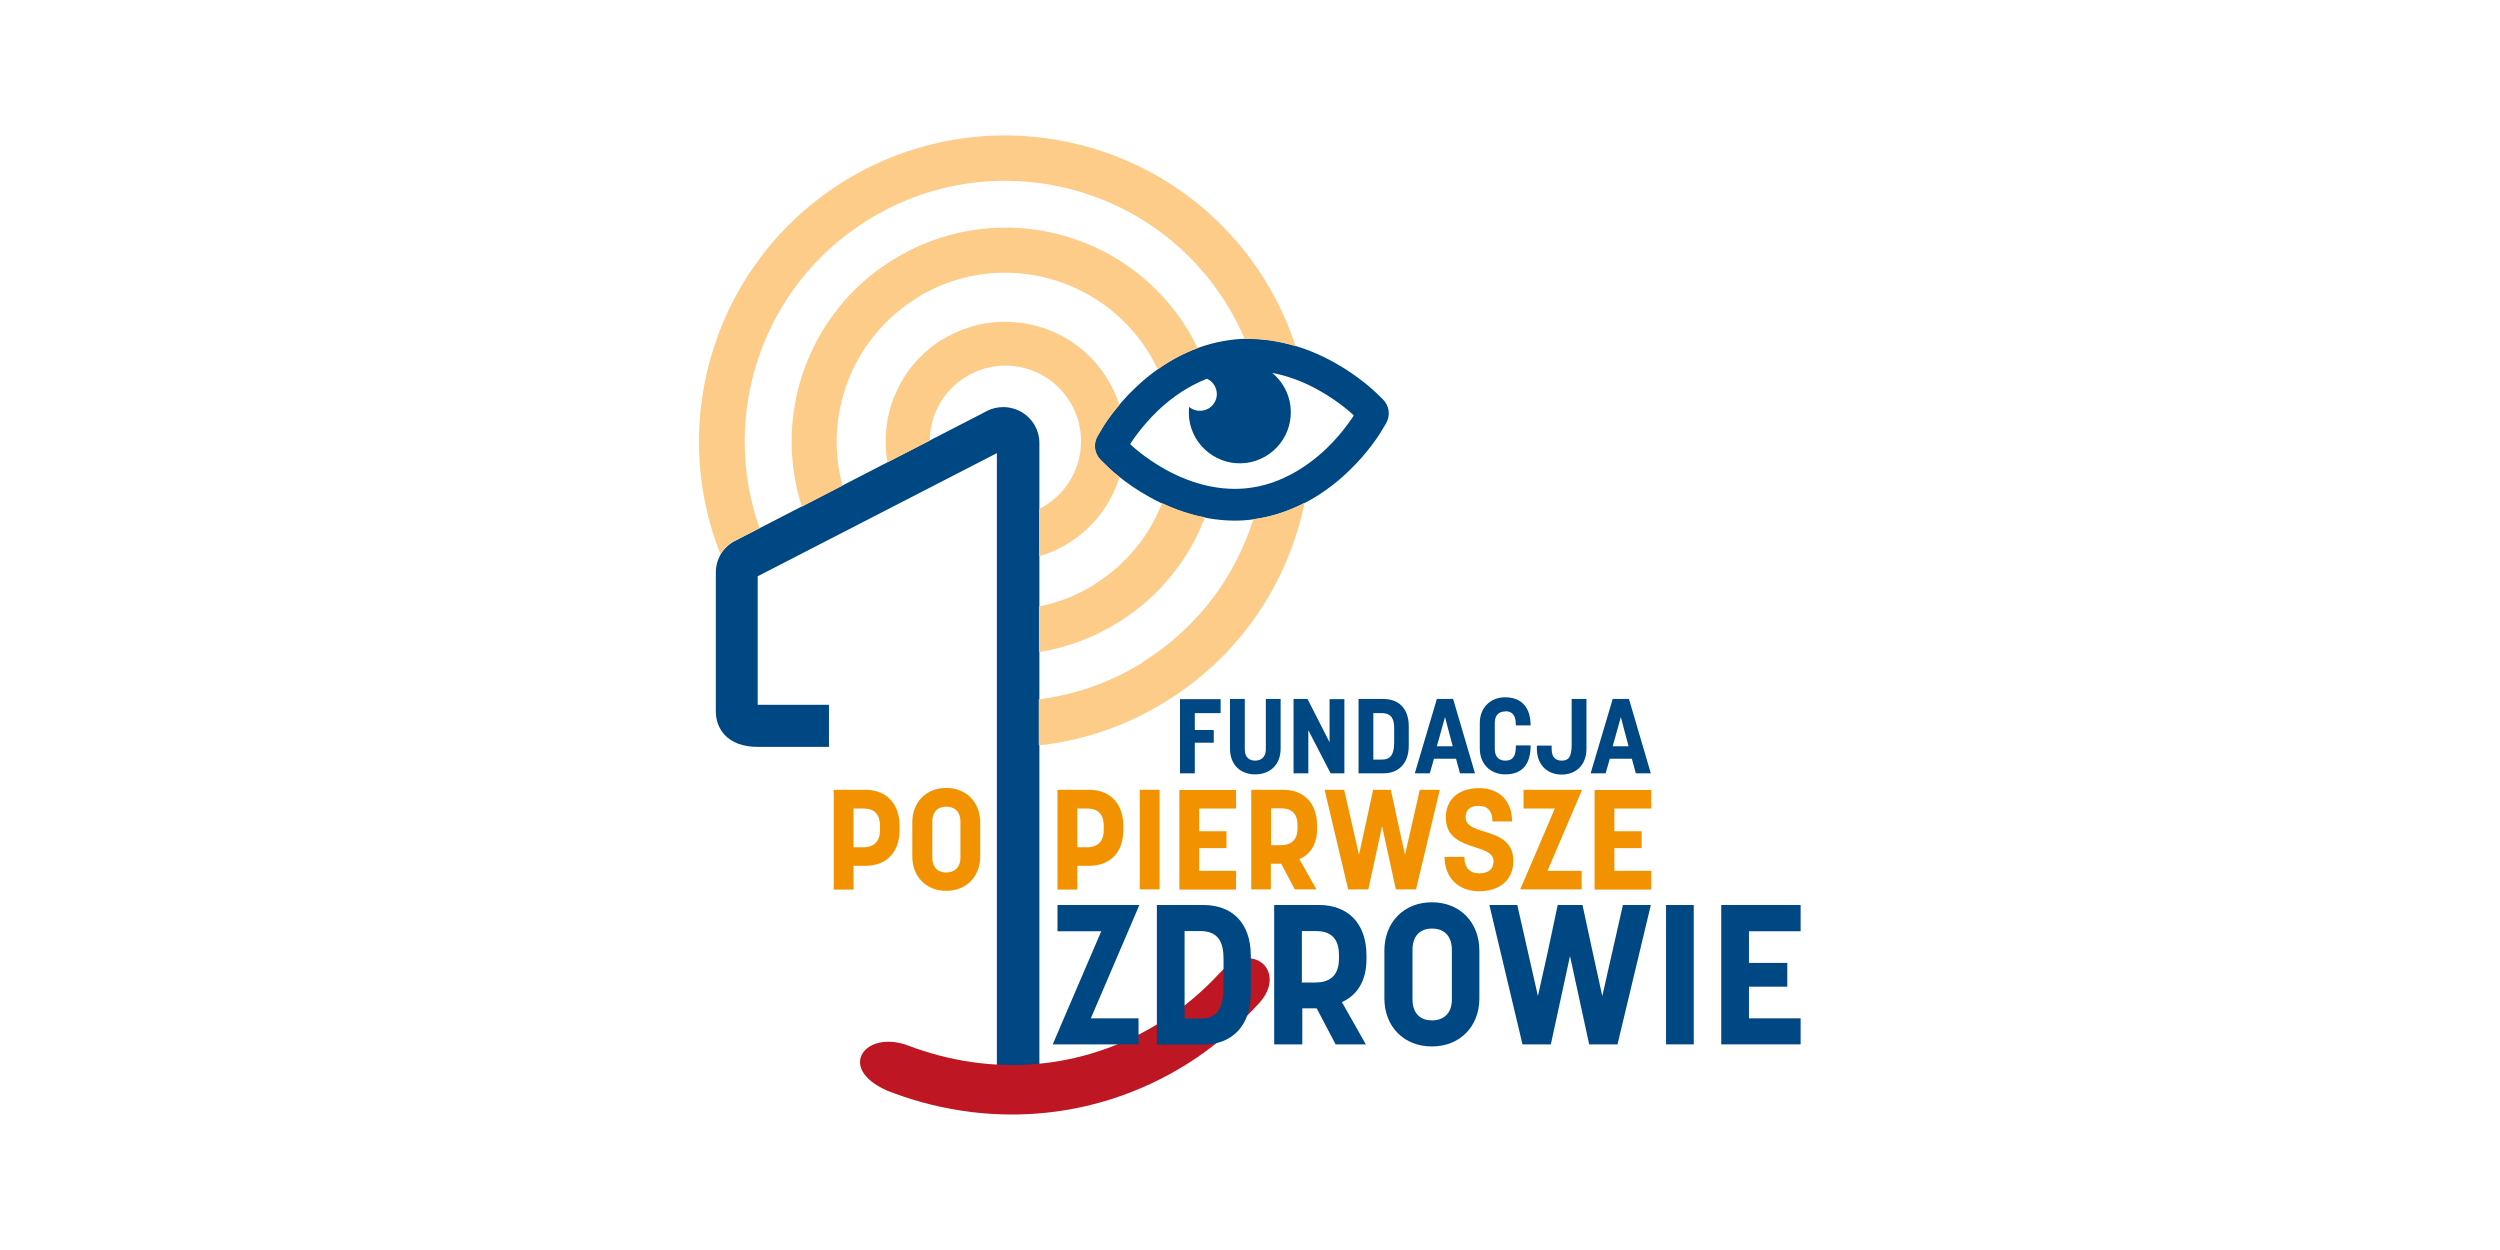 <?xml version="1.0" encoding="UTF-8"?><svg id="Warstwa_1" xmlns="http://www.w3.org/2000/svg" viewBox="0 0 120 60"><defs><style>.cls-1{fill:#be1622;}.cls-1,.cls-2{fill-rule:evenodd;}.cls-2{fill:#fccc88;}.cls-3{fill:#004884;}.cls-4{fill:none;}.cls-5{fill:#f39200;}</style></defs><path class="cls-3" d="M66.38,19.17l-.35-.34s-.8-.78-2-1.44c-1.33-.74-2.75-1.13-4.1-1.13-.3,0-.59.02-.88.06-1.62.21-3.2,1-4.55,2.29-.97.92-1.51,1.8-1.57,1.9l-.25.42c-.22.37-.16.85.15,1.15l.35.34s.8.78,2,1.44c1.33.74,2.75,1.13,4.1,1.13.3,0,.59-.02.88-.06,1.62-.21,3.2-1,4.55-2.29.96-.91,1.51-1.8,1.57-1.9l.25-.42c.22-.37.16-.85-.15-1.15ZM64.97,19.96s-.47.77-1.31,1.58c-1.12,1.06-2.4,1.72-3.69,1.88-1.29.17-2.69-.14-4.04-.89-1.02-.57-1.66-1.19-1.67-1.2h-.01s.01-.03.01-.03c0,0,.47-.77,1.31-1.58.73-.7,1.53-1.21,2.36-1.54.25.11.43.34.47.63.06.44-.26.85-.7.9-.23.03-.46-.04-.62-.18-.02.18-.02.37,0,.57.17,1.34,1.4,2.29,2.74,2.12,1.34-.17,2.29-1.4,2.12-2.74-.08-.64-.41-1.2-.87-1.58.74.14,1.5.42,2.23.83,1.02.57,1.64,1.17,1.67,1.2h.01s-.01.03-.01.03Z"/><path class="cls-3" d="M47.85,52.59v-30.84l-11.48,5.91v6.17s3.42,0,3.42,0v2.02h-3.42c-1.49,0-2.01-.91-2.01-1.69v-6.68c0-.65.36-1.24.94-1.53l12.07-6.22c.24-.13.52-.19.79-.19.31,0,.62.09.9.25.52.32.83.87.83,1.47v31.32h-2.02Z"/><path class="cls-2" d="M35.28,25.96l1.18-.61c-1.92-5.41.1-11.62,5.18-14.78,5.86-3.65,13.57-1.86,17.22,4,.34.55.64,1.12.89,1.7.06,0,.12,0,.18,0,.74,0,1.51.12,2.26.35-.36-1.1-.85-2.17-1.49-3.2-4.28-6.88-13.34-8.98-20.22-4.7-6.13,3.82-8.47,11.41-5.9,17.88.16-.27.4-.49.69-.64Z"/><path class="cls-2" d="M54.86,31.79c-1.57.98-3.27,1.56-5,1.78v2.21c2.12-.23,4.22-.93,6.15-2.14,3.55-2.21,5.83-5.7,6.61-9.51-.79.41-1.62.68-2.46.79-.86,2.75-2.67,5.21-5.31,6.86Z"/><path class="cls-2" d="M52.54,28.05c-.84.53-1.75.88-2.67,1.06v2.19c1.31-.21,2.61-.68,3.81-1.43,1.98-1.23,3.39-3.02,4.16-5.04-.69-.13-1.38-.36-2.06-.68-.61,1.56-1.71,2.94-3.24,3.89Z"/><path class="cls-2" d="M43.98,14.31c3.78-2.36,8.78-1.19,11.14,2.59.17.27.32.55.45.83.61-.44,1.26-.78,1.92-1.02-.16-.32-.33-.64-.52-.95-3-4.81-9.31-6.28-14.13-3.28-4.08,2.54-5.76,7.47-4.35,11.84l1.95-1.01c-.91-3.35.43-7.05,3.54-8.99Z"/><path class="cls-2" d="M45.22,16.3c-2.06,1.28-3.02,3.65-2.62,5.89l2.03-1.04c.01-1.2.61-2.37,1.71-3.05,1.7-1.06,3.94-.54,5,1.16,1.06,1.7.54,3.94-1.16,5-.1.06-.2.12-.3.17v2.27c.49-.14.97-.35,1.42-.64,1.21-.75,2.04-1.89,2.44-3.16-.34-.27-.54-.46-.55-.48l-.35-.34c-.31-.31-.37-.78-.15-1.15l.25-.42c.04-.07.31-.51.79-1.07-.14-.44-.34-.88-.6-1.29-1.67-2.69-5.23-3.51-7.91-1.84Z"/><path class="cls-1" d="M42.53,52.33c4.64,1.84,9.92,1.56,14.42-1.24,1.33-.83,2.47-1.83,3.48-2.93,1.41-1.53-.36-3.11-1.87-1.47-.83.9-1.78,1.71-2.86,2.38-3.77,2.35-8.14,2.62-12.1,1.12-2.06-.78-3.45,1.07-1.06,2.14Z"/><path class="cls-5" d="M40.02,42.69v-4.78h1.52c.96,0,1.64.62,1.64,1.74v.19c0,1.13-.69,1.72-1.64,1.72h-.57v1.14h-.95ZM40.97,38.81v1.86h.47c.41,0,.8-.19.8-.83v-.18c0-.71-.41-.85-.8-.85h-.47Z"/><path class="cls-5" d="M43.79,41.11v-1.63c0-.98.67-1.66,1.63-1.66s1.63.69,1.63,1.66v1.63c0,.97-.67,1.65-1.63,1.65s-1.63-.68-1.63-1.65ZM46.1,41.15v-1.7c0-.54-.32-.73-.68-.73-.34,0-.67.18-.67.73v1.7c0,.54.32.73.67.73.32,0,.68-.17.68-.72Z"/><path class="cls-5" d="M50.76,42.69v-4.78h1.52c.96,0,1.64.62,1.64,1.74v.19c0,1.13-.69,1.72-1.64,1.72h-.57v1.14h-.95ZM51.71,38.81v1.86h.47c.41,0,.8-.19.8-.83v-.18c0-.71-.41-.85-.8-.85h-.47Z"/><path class="cls-5" d="M55.66,42.69h-.95v-4.78h.95v4.78Z"/><path class="cls-5" d="M59.33,38.81h-1.77v1.09h1.31v.81h-1.31v1.09h1.77v.9h-2.72v-4.78h2.72v.9Z"/><path class="cls-5" d="M60.06,42.69v-4.78h1.54c.97,0,1.62.62,1.62,1.73v.14c0,.74-.32,1.23-.85,1.46l.82,1.45h-1.04l-.65-1.23h-.5v1.23h-.95ZM61.01,38.81v1.76h.47c.41,0,.8-.18.8-.81v-.14c0-.66-.37-.82-.8-.82h-.47Z"/><path class="cls-5" d="M63.57,37.91h.95l.71,3.12c.23-1.04.46-2.08.68-3.12h.85c.22,1.04.45,2.08.68,3.12l.71-3.12h.96l-1.14,4.78h-.97l-.66-3.03-.66,3.03h-.97l-1.13-4.78Z"/><path class="cls-5" d="M69.4,39.23c0-.87.63-1.4,1.6-1.4s1.58.62,1.58,1.6h-.94c0-.51-.25-.75-.66-.75s-.63.19-.63.55c0,.95,2.29.39,2.29,2.1,0,.91-.66,1.45-1.64,1.45s-1.66-.63-1.66-1.65h.95c0,.56.29.79.71.79s.69-.18.69-.58c0-.91-2.29-.41-2.29-2.1Z"/><path class="cls-5" d="M75.91,42.69h-2.94c.56-1.29,1.11-2.59,1.66-3.88h-1.5v-.9h2.81l-1.66,3.89h1.64v.9Z"/><path class="cls-5" d="M79.26,38.81h-1.77v1.09h1.31v.81h-1.31v1.09h1.77v.9h-2.72v-4.78h2.72v.9Z"/><path class="cls-3" d="M54.65,50.13h-4.12c.78-1.8,1.55-3.63,2.33-5.43h-2.1v-1.26h3.93l-2.33,5.44h2.29v1.25Z"/><path class="cls-3" d="M55.53,50.13v-6.69h2.23c1.35,0,2.28.82,2.28,2.45v1.77c0,1.61-.93,2.48-2.28,2.48h-2.23ZM56.86,44.69v4.2h.75c.64,0,1.12-.25,1.12-1.56v-1.3c0-.72-.19-1.34-1.12-1.34h-.75Z"/><path class="cls-3" d="M61.16,50.13v-6.69h2.16c1.36,0,2.27.86,2.27,2.42v.19c0,1.03-.45,1.73-1.18,2.05l1.15,2.03h-1.45l-.91-1.73h-.69v1.73h-1.33ZM62.49,44.69v2.47h.66c.58,0,1.12-.25,1.12-1.13v-.19c0-.92-.52-1.15-1.12-1.15h-.66Z"/><path class="cls-3" d="M66.45,47.92v-2.28c0-1.37.93-2.33,2.28-2.33s2.28.96,2.28,2.33v2.28c0,1.36-.94,2.31-2.28,2.31s-2.28-.95-2.28-2.31ZM69.69,47.97v-2.37c0-.75-.45-1.03-.95-1.03-.47,0-.94.25-.94,1.02v2.37c0,.75.44,1.02.94,1.02.45,0,.95-.24.95-1.01Z"/><path class="cls-3" d="M71.5,43.44h1.33l.99,4.37c.33-1.45.65-2.91.95-4.37h1.19c.31,1.45.63,2.92.95,4.37l.99-4.37h1.34l-1.6,6.69h-1.36l-.92-4.24-.92,4.24h-1.36l-1.59-6.69Z"/><path class="cls-3" d="M81.3,50.13h-1.33v-6.69h1.33v6.69Z"/><path class="cls-3" d="M86.43,44.7h-2.48v1.52h1.84v1.14h-1.84v1.52h2.48v1.25h-3.81v-6.69h3.81v1.26Z"/><path class="cls-3" d="M57.35,34.23v.81h.91v.61h-.91v1.47h-.71v-3.56h1.95v.67h-1.24Z"/><path class="cls-3" d="M61.47,33.55v2.39c0,.76-.5,1.23-1.22,1.23s-1.21-.47-1.21-1.23v-2.39h.71v2.42c0,.4.23.54.5.54.26,0,.51-.15.51-.54v-2.42h.71Z"/><path class="cls-3" d="M63.87,37.12l-1.07-2.07v2.07h-.71v-3.57h.67l1.06,2.08v-2.07h.71v3.56h-.67Z"/><path class="cls-3" d="M65.21,33.55h1.19c.72,0,1.22.44,1.22,1.31v.94c0,.86-.5,1.32-1.22,1.32h-1.19v-3.57ZM65.92,36.46h.4c.34,0,.6-.13.6-.83v-.69c0-.38-.1-.71-.6-.71h-.4v2.24Z"/><path class="cls-3" d="M69.88,36.42h-1.05l-.2.7h-.72l1.06-3.57h.78l1.05,3.57h-.72l-.19-.7ZM69.73,35.82l-.37-1.4-.39,1.4h.75Z"/><path class="cls-3" d="M72.25,34.15c-.25,0-.5.13-.5.54v1.27c0,.42.26.55.5.55.33,0,.51-.16.51-.68v-.05h.71c0,.91-.4,1.39-1.22,1.39-.72,0-1.22-.51-1.22-1.24v-1.23c0-.72.5-1.23,1.22-1.23.81,0,1.22.52,1.22,1.35h-.71v-.05c0-.53-.26-.63-.51-.63Z"/><path class="cls-3" d="M76.15,35.95c0,.73-.47,1.23-1.19,1.23s-1.19-.5-1.19-1.23v-.16h.71v.18c0,.43.25.54.48.54.32,0,.48-.15.48-.78v-2.18h.71v2.39Z"/><path class="cls-3" d="M78.32,36.42h-1.05l-.2.7h-.72l1.06-3.57h.78l1.05,3.57h-.72l-.19-.7ZM78.17,35.82l-.37-1.4-.39,1.4h.75Z"/><rect class="cls-4" x=".67" y=".78" width="120" height="60"/></svg>